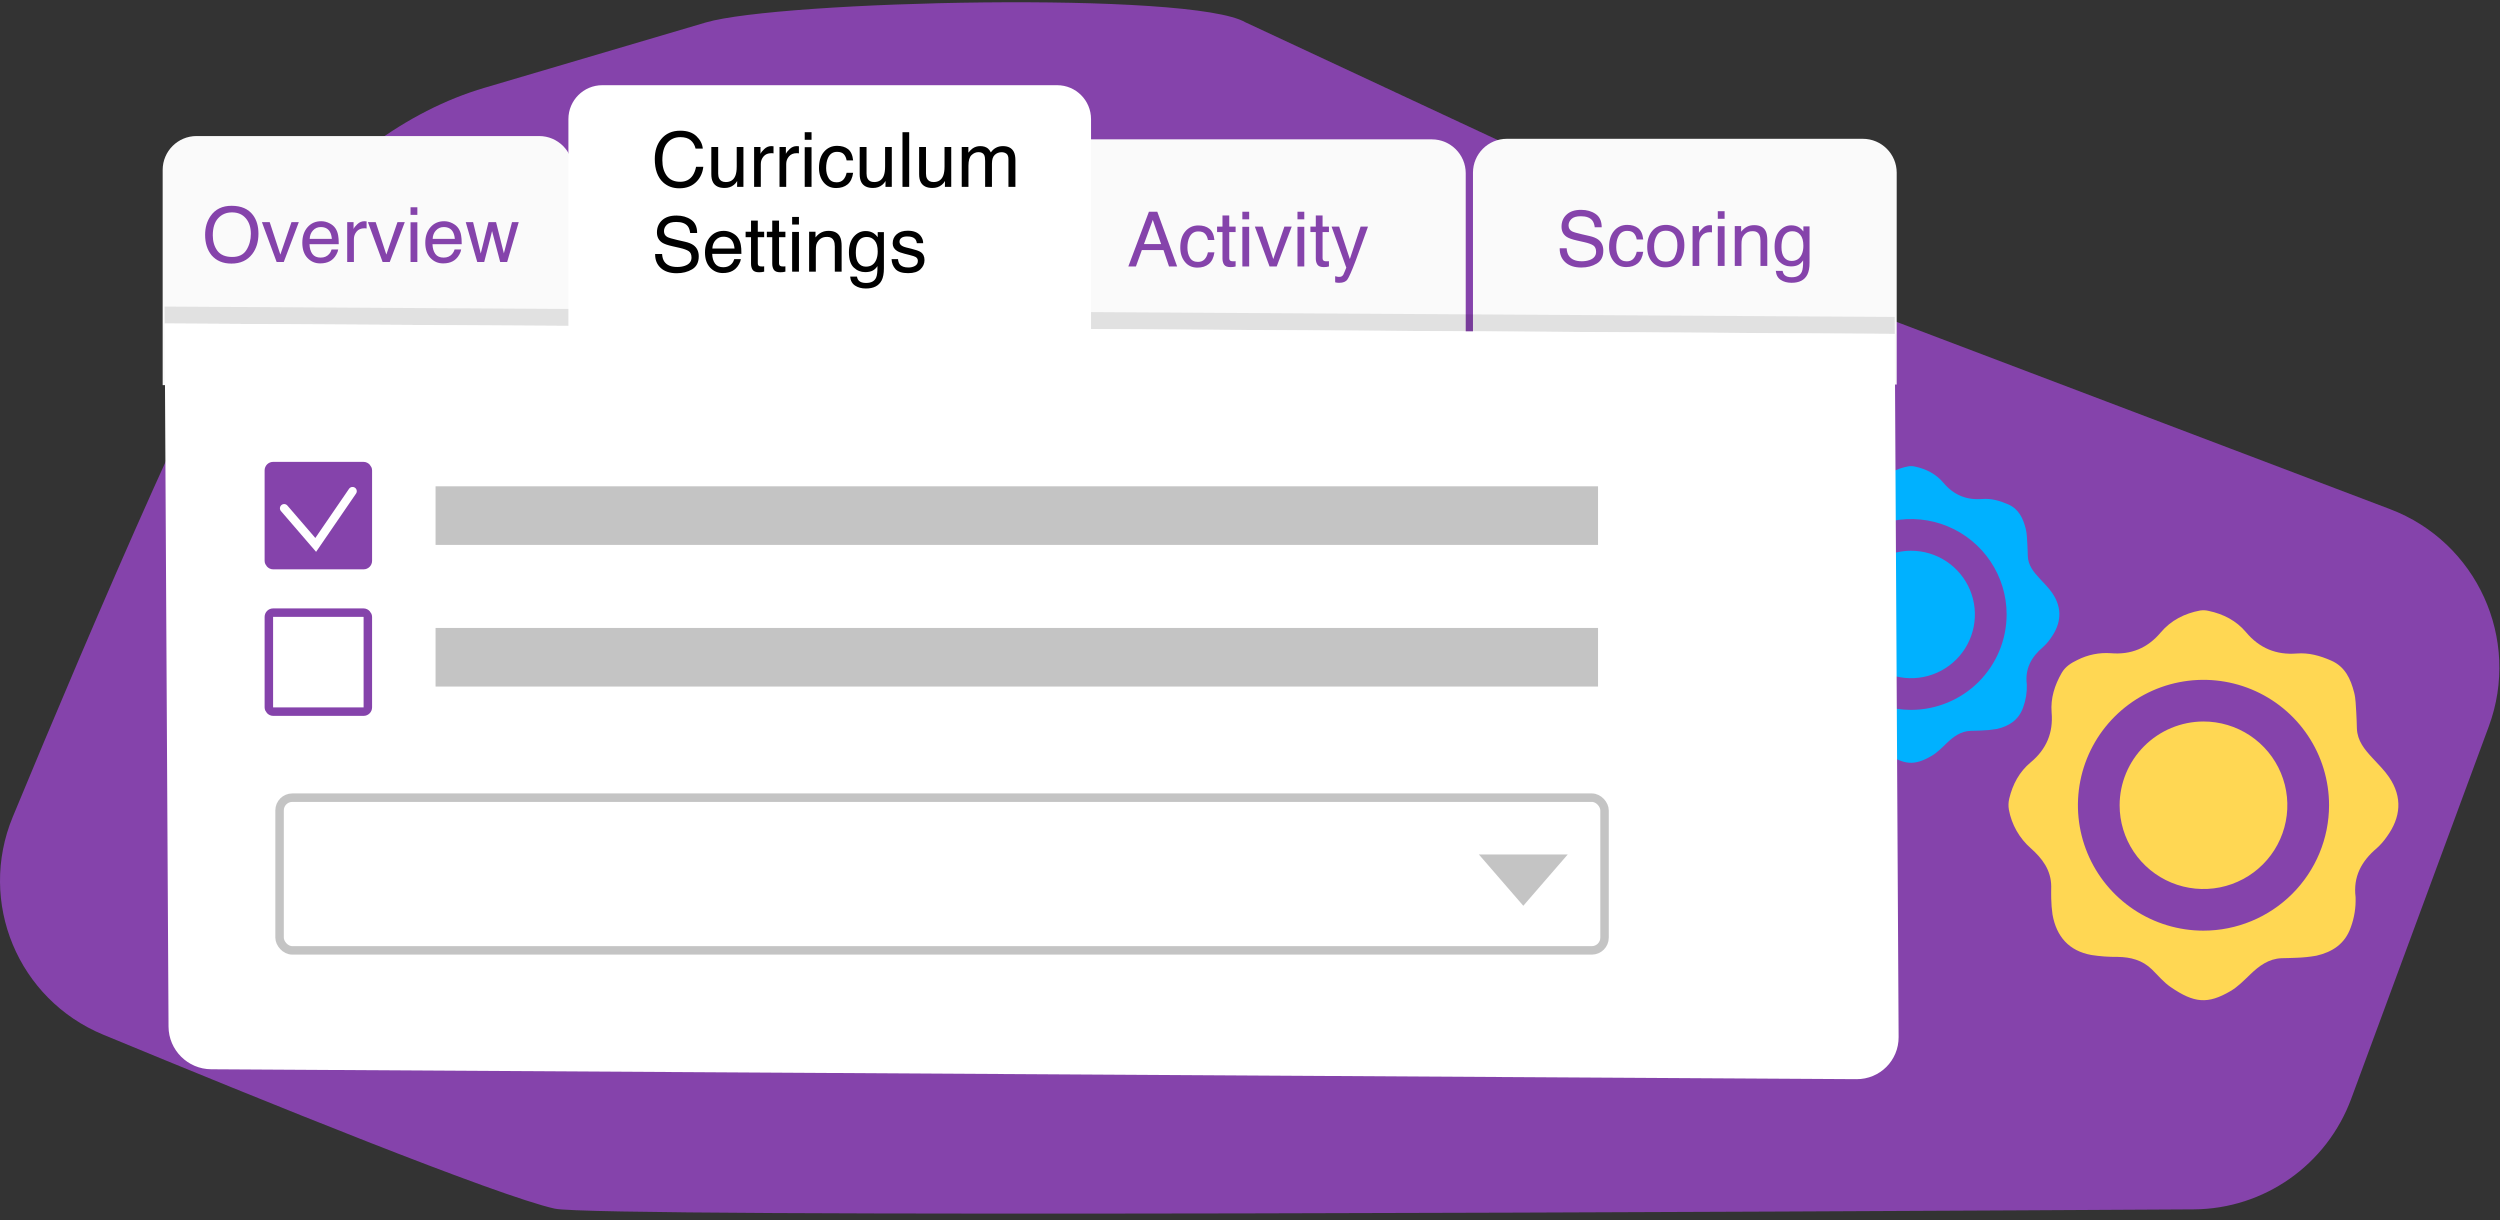 <svg width="295" height="144" viewBox="0 0 295 144" fill="none" xmlns="http://www.w3.org/2000/svg">
<rect x="0" y="0" width="295" height="144" fill="#333333" stroke="none"/>
<path d="M277.447 129.644C274.562 137.452 267.182 142.656 258.858 142.706C213.336 142.975 70.494 143.731 65.461 142.621C58.719 141.122 31.026 129.891 12.187 122.095C2.117 117.927 -2.662 106.459 1.507 96.391C10.734 74.107 26.095 38.074 32.816 28.424C39.014 19.707 47.946 13.069 57.188 10.355L83.279 2.653C91.995 0.089 140.7 -1.092 147 2.653L217.992 35.781L282.016 60.074C292.28 63.969 297.486 75.408 293.682 85.705L277.447 129.644Z" fill="#8543AB"/>
<path d="M239.164 80.76C239.198 81.689 239.049 82.617 238.725 83.489C238.203 84.959 237.075 85.688 235.637 86.016C235.028 86.123 234.412 86.185 233.794 86.202C233.372 86.233 232.947 86.221 232.525 86.24C231.359 86.287 230.507 86.925 229.706 87.695C229.15 88.228 228.596 88.803 227.941 89.187C225.898 90.383 224.681 90.29 222.544 88.818C221.925 88.392 221.431 87.786 220.887 87.255C220.026 86.409 218.967 86.138 217.797 86.121C217.009 86.13 216.221 86.074 215.442 85.952C213.43 85.585 212.308 84.297 211.954 82.321C211.885 81.848 211.846 81.371 211.837 80.893C211.82 80.528 211.837 80.161 211.837 79.795C211.829 78.33 211.036 77.286 210.003 76.368C208.976 75.467 208.283 74.247 208.036 72.905C207.978 72.574 207.99 72.234 208.07 71.908C208.373 70.629 208.976 69.501 209.996 68.653C211.409 67.477 212.029 66.002 211.873 64.178C211.77 62.899 212.144 61.73 212.777 60.625C213.106 60.057 213.624 59.732 214.19 59.463C215.114 58.993 216.149 58.783 217.184 58.856C219.006 59.011 220.482 58.402 221.668 56.995C222.591 55.9 223.819 55.279 225.225 55.019C225.476 54.984 225.731 54.998 225.976 55.059C227.297 55.338 228.459 55.937 229.33 56.974C230.533 58.407 232.04 59.028 233.889 58.883C234.971 58.796 235.977 59.084 236.963 59.514C238.232 60.067 238.72 61.173 239.033 62.381C239.184 62.958 239.179 63.578 239.225 64.178C239.259 64.655 239.264 65.134 239.281 65.613C239.32 66.726 239.977 67.508 240.687 68.272C241.195 68.827 241.754 69.367 242.174 69.99C243.396 71.798 243.226 73.598 241.973 75.327C241.71 75.711 241.402 76.062 241.056 76.373C239.689 77.53 238.935 78.926 239.164 80.76ZM236.782 72.5C236.781 70.274 236.119 68.099 234.88 66.248C233.641 64.398 231.88 62.956 229.821 62.104C227.762 61.253 225.496 61.03 223.31 61.464C221.124 61.898 219.115 62.97 217.539 64.543C215.962 66.117 214.888 68.122 214.452 70.305C214.016 72.488 214.238 74.751 215.089 76.808C215.941 78.865 217.384 80.624 219.236 81.862C221.088 83.101 223.266 83.763 225.495 83.766C228.487 83.765 231.356 82.578 233.473 80.466C235.589 78.353 236.779 75.489 236.782 72.5Z" fill="#00B1FF"/>
<path d="M225.491 64.987C226.981 64.984 228.439 65.422 229.68 66.246C230.92 67.071 231.888 68.244 232.461 69.618C233.033 70.992 233.184 72.505 232.895 73.965C232.607 75.425 231.89 76.766 230.838 77.82C229.785 78.873 228.443 79.591 226.981 79.882C225.52 80.173 224.005 80.025 222.628 79.455C221.251 78.886 220.075 77.922 219.247 76.684C218.419 75.447 217.978 73.992 217.978 72.504C217.984 70.514 218.777 68.608 220.184 67.2C221.592 65.792 223.499 64.996 225.491 64.987Z" fill="#00B1FF"/>
<path d="M277.959 105.866C278.004 107.088 277.808 108.307 277.382 109.453C276.697 111.385 275.214 112.344 273.323 112.775C272.523 112.915 271.713 112.997 270.901 113.02C270.347 113.06 269.788 113.044 269.233 113.068C267.702 113.131 266.582 113.969 265.529 114.981C264.798 115.681 264.07 116.437 263.209 116.942C260.523 118.514 258.925 118.392 256.115 116.457C255.302 115.897 254.652 115.101 253.938 114.403C252.807 113.291 251.415 112.935 249.877 112.913C248.841 112.925 247.805 112.85 246.782 112.69C244.137 112.208 242.663 110.516 242.197 107.919C242.107 107.297 242.056 106.67 242.044 106.042C242.022 105.562 242.044 105.079 242.044 104.599C242.033 102.673 240.991 101.301 239.633 100.094C238.283 98.91 237.372 97.307 237.048 95.542C236.972 95.107 236.987 94.662 237.092 94.233C237.491 92.552 238.283 91.069 239.624 89.954C241.481 88.409 242.295 86.47 242.091 84.073C241.955 82.392 242.447 80.856 243.279 79.404C243.711 78.657 244.393 78.23 245.136 77.876C246.351 77.258 247.711 76.982 249.071 77.078C251.466 77.282 253.405 76.482 254.964 74.632C256.177 73.193 257.792 72.377 259.64 72.035C259.969 71.989 260.304 72.007 260.626 72.088C262.363 72.455 263.89 73.242 265.034 74.605C266.615 76.489 268.597 77.305 271.026 77.113C272.448 77 273.771 77.378 275.067 77.943C276.734 78.67 277.376 80.124 277.788 81.712C277.986 82.47 277.979 83.284 278.039 84.073C278.084 84.7 278.09 85.329 278.113 85.959C278.164 87.422 279.028 88.449 279.961 89.454C280.628 90.183 281.363 90.893 281.915 91.711C283.521 94.088 283.298 96.454 281.65 98.727C281.305 99.231 280.901 99.692 280.446 100.101C278.649 101.622 277.658 103.456 277.959 105.866ZM274.829 95.011C274.827 92.085 273.957 89.226 272.328 86.794C270.7 84.362 268.386 82.467 265.68 81.347C262.973 80.228 259.995 79.936 257.122 80.506C254.249 81.077 251.609 82.485 249.537 84.553C247.465 86.621 246.053 89.256 245.48 92.125C244.907 94.994 245.199 97.969 246.318 100.672C247.437 103.376 249.333 105.688 251.767 107.316C254.202 108.943 257.064 109.814 259.994 109.818C263.926 109.816 267.697 108.256 270.479 105.48C273.261 102.704 274.825 98.938 274.829 95.011Z" fill="#FFD753"/>
<path d="M259.989 85.136C261.948 85.132 263.863 85.708 265.494 86.791C267.124 87.875 268.396 89.417 269.149 91.223C269.901 93.029 270.1 95.017 269.72 96.936C269.341 98.855 268.399 100.618 267.016 102.002C265.632 103.387 263.868 104.33 261.948 104.712C260.027 105.095 258.036 104.9 256.226 104.152C254.417 103.404 252.87 102.136 251.782 100.51C250.694 98.883 250.114 96.971 250.115 95.015C250.122 92.401 251.165 89.895 253.014 88.044C254.864 86.194 257.371 85.148 259.989 85.136Z" fill="#FFD753"/>
<path d="M41.788 52.37C43.478 51.13 45.182 47.937 46.9 42.79C47.897 39.792 48.59 37.087 48.98 34.675C49.088 34.001 49.142 33.483 49.142 33.122C48.741 33.142 48.37 33.249 48.028 33.444L46.93 34.074C46.627 34.24 46.222 34.108 45.714 33.679C45.216 33.249 44.986 32.888 45.025 32.595C45.074 32.292 45.24 32.048 45.523 31.862C45.816 31.667 46.153 31.501 46.534 31.364C47.335 31.081 48.004 30.939 48.541 30.939C49.088 30.939 49.566 30.983 49.977 31.071C50.397 31.149 50.777 31.286 51.119 31.482C51.9 31.931 52.301 32.575 52.32 33.415C52.359 34.87 51.866 37.341 50.841 40.827C49.22 46.345 47.316 50.222 45.128 52.458C44.532 53.073 43.912 53.493 43.268 53.718C43.092 53.786 42.911 53.82 42.726 53.82C42.55 53.82 42.389 53.786 42.242 53.718C42.096 53.659 41.974 53.581 41.876 53.483C41.671 53.298 41.568 53.093 41.568 52.868C41.568 52.644 41.642 52.478 41.788 52.37ZM63.849 41.325C63.282 41.325 62.247 42.146 60.743 43.786C59.62 45.066 58.805 46.027 58.297 46.672L56.978 48.342C56.412 49.416 55.968 50.31 55.645 51.023L54.855 52.722C54.649 53.142 54.469 53.44 54.312 53.615C54.166 53.781 53.961 53.864 53.697 53.864C53.443 53.864 53.194 53.816 52.95 53.718C52.716 53.63 52.511 53.513 52.335 53.366C51.964 53.054 51.778 52.712 51.778 52.341C51.778 52.194 51.886 51.906 52.101 51.477L52.657 50.29C52.833 49.938 53.038 49.489 53.273 48.942L54.093 46.936C55.245 44.055 55.821 42.194 55.821 41.355C55.821 40.905 55.675 40.573 55.382 40.358L55.089 40.153C54.991 40.085 54.942 39.968 54.942 39.802C54.942 39.626 55.006 39.46 55.133 39.304C55.27 39.148 55.445 39.011 55.66 38.894C56.1 38.669 56.539 38.557 56.978 38.557C57.428 38.557 57.779 38.605 58.033 38.703C58.287 38.801 58.507 38.933 58.692 39.099C59.063 39.441 59.249 39.797 59.249 40.168C59.249 40.539 59.2 40.915 59.103 41.296C59.005 41.667 58.883 42.048 58.736 42.438C58.59 42.819 58.434 43.191 58.268 43.552C57.877 44.392 57.633 44.909 57.535 45.105C57.447 45.29 57.423 45.358 57.462 45.31C59.249 42.995 60.323 41.628 60.685 41.208C61.437 40.339 62.023 39.743 62.442 39.421C63.214 38.845 63.941 38.557 64.625 38.557C65.318 38.557 65.87 38.772 66.28 39.201C66.691 39.631 66.895 40.197 66.895 40.9C66.895 41.516 66.739 42.238 66.427 43.068C66.114 43.898 65.904 44.48 65.797 44.812L67.95 41.97L69.151 40.534C69.874 39.724 70.509 39.191 71.056 38.938C71.603 38.684 72.047 38.557 72.389 38.557C72.74 38.557 73.082 38.62 73.414 38.747C73.756 38.874 74.044 39.055 74.278 39.289C74.776 39.768 75.025 40.402 75.025 41.193C75.025 41.955 74.85 42.736 74.498 43.537C74.147 44.338 73.839 44.997 73.575 45.515C73.312 46.023 73.058 46.535 72.814 47.053C72.101 48.605 71.744 49.758 71.744 50.51C71.744 51.037 71.959 51.301 72.389 51.301C72.799 51.301 73.17 51.213 73.502 51.037C73.844 50.861 74.064 50.773 74.161 50.773C74.366 50.773 74.469 50.876 74.469 51.081C74.469 51.95 74.024 52.678 73.136 53.264C72.54 53.664 71.993 53.864 71.495 53.864C71.007 53.864 70.611 53.806 70.309 53.688C70.006 53.571 69.733 53.386 69.488 53.132C68.941 52.566 68.668 51.858 68.668 51.008C68.668 50.158 68.775 49.377 68.99 48.664C69.205 47.951 69.459 47.263 69.752 46.599C70.045 45.925 70.338 45.31 70.631 44.753C70.934 44.187 71.163 43.737 71.319 43.405C71.632 42.722 71.788 42.219 71.788 41.897C71.788 41.516 71.588 41.325 71.188 41.325C70.66 41.325 69.713 42.199 68.346 43.947C67.311 45.305 66.593 46.281 66.192 46.877L65.182 48.342C64.615 49.416 64.181 50.31 63.878 51.023L63.131 52.722C62.945 53.142 62.784 53.44 62.648 53.615C62.511 53.781 62.32 53.864 62.076 53.864C61.832 53.864 61.593 53.825 61.358 53.747C61.134 53.669 60.938 53.566 60.773 53.44C60.392 53.156 60.201 52.858 60.201 52.546C60.201 52.224 60.304 51.789 60.509 51.242C60.724 50.686 60.987 50.066 61.3 49.382L63.351 45.046C64.083 43.435 64.449 42.414 64.449 41.984C64.449 41.545 64.249 41.325 63.849 41.325ZM65.299 45.456C65.309 45.456 65.314 45.451 65.314 45.441L65.328 45.412C65.309 45.432 65.299 45.446 65.299 45.456ZM88.575 49.821C88.575 50.72 88.893 51.169 89.527 51.169C89.967 51.169 90.328 51.101 90.611 50.964C90.904 50.827 91.1 50.759 91.197 50.759C91.402 50.759 91.505 50.866 91.505 51.081C91.505 51.921 91.066 52.644 90.187 53.249C89.259 53.884 88.312 54.04 87.345 53.718C86.71 53.493 86.241 53.01 85.939 52.268C85.792 51.887 85.719 51.54 85.719 51.228C85.719 50.72 85.768 50.183 85.865 49.616C84.957 51.472 83.829 52.751 82.481 53.454C81.944 53.728 81.373 53.864 80.768 53.864C80.162 53.864 79.635 53.742 79.186 53.498C78.746 53.244 78.37 52.898 78.058 52.458C77.423 51.54 77.135 50.388 77.193 49.001C77.252 47.263 77.765 45.559 78.731 43.889C79.62 42.326 80.743 41.052 82.101 40.066C83.458 39.06 84.728 38.557 85.909 38.557C87.091 38.557 88.043 39.099 88.766 40.183C89.439 39.099 90.035 38.557 90.553 38.557C91.109 38.557 91.529 38.659 91.812 38.864C92.35 39.255 92.54 39.597 92.384 39.89C89.933 44.909 88.673 48.034 88.605 49.265C88.585 49.441 88.575 49.626 88.575 49.821ZM80.445 49.88C80.445 51.052 80.821 51.638 81.573 51.638C82.149 51.638 82.858 51.15 83.697 50.173C84.928 48.737 86.017 46.804 86.964 44.372C87.267 43.61 87.52 42.849 87.726 42.087C87.687 41.423 87.408 40.935 86.891 40.622C86.715 40.515 86.451 40.461 86.1 40.461C85.758 40.461 85.353 40.588 84.884 40.842C84.425 41.096 83.976 41.442 83.536 41.882C83.106 42.321 82.701 42.844 82.32 43.449C81.949 44.045 81.622 44.694 81.339 45.398C80.743 46.901 80.445 48.396 80.445 49.88ZM102.11 50.525C100.626 52.751 98.981 53.864 97.174 53.864C95.543 53.864 94.444 52.995 93.878 51.257C93.683 50.661 93.585 49.929 93.585 49.06C93.585 48.191 93.707 47.321 93.951 46.452C94.205 45.573 94.547 44.743 94.977 43.962C95.406 43.181 95.909 42.463 96.485 41.809C97.071 41.145 97.696 40.573 98.36 40.095C99.747 39.069 101.124 38.557 102.491 38.557C103.858 38.557 104.835 39.196 105.421 40.476C105.538 40.349 105.646 40.222 105.743 40.095C105.841 39.958 105.948 39.831 106.065 39.714C106.319 39.46 106.539 39.333 106.725 39.333C106.92 39.333 107.12 39.367 107.325 39.436C107.54 39.504 107.745 39.597 107.94 39.714C108.419 39.997 108.6 40.261 108.482 40.505C107.945 41.667 107.496 42.81 107.135 43.933L104.967 50.847C103.258 56.091 101.09 59.48 98.463 61.013C97.77 61.423 97.169 61.657 96.661 61.716C96.153 61.784 95.787 61.789 95.562 61.73C95.338 61.672 95.138 61.589 94.962 61.481C94.581 61.237 94.391 61.018 94.391 60.822C94.391 60.48 94.615 60.271 95.064 60.192C95.523 60.114 96.002 59.929 96.5 59.636C96.998 59.353 97.472 59.006 97.921 58.596C99.767 56.887 101.163 54.196 102.11 50.525ZM97.716 45.441C97.462 46.145 97.262 46.867 97.115 47.609C96.969 48.342 96.895 48.942 96.895 49.411C96.895 49.88 96.91 50.236 96.939 50.48C96.969 50.725 97.027 50.94 97.115 51.125C97.311 51.535 97.599 51.74 97.98 51.74C98.36 51.74 98.736 51.608 99.108 51.345C99.478 51.071 99.869 50.7 100.279 50.231C100.689 49.763 101.1 49.211 101.51 48.576C101.92 47.941 102.311 47.258 102.682 46.525C103.502 44.904 104.078 43.356 104.41 41.882C104.361 41.608 104.195 41.33 103.912 41.047C103.355 40.51 102.853 40.241 102.403 40.241C101.954 40.241 101.505 40.383 101.056 40.666C100.606 40.94 100.177 41.316 99.767 41.794C99.366 42.263 98.99 42.815 98.639 43.449C98.287 44.074 97.98 44.738 97.716 45.441ZM109.493 48.591C109.532 47.741 109.674 46.931 109.918 46.159C110.162 45.378 110.489 44.626 110.899 43.903C111.31 43.171 111.788 42.483 112.335 41.838C112.892 41.184 113.492 40.612 114.137 40.124C115.533 39.079 116.944 38.557 118.37 38.557C120.04 38.557 121.153 39.245 121.71 40.622C121.905 41.091 121.998 41.648 121.988 42.292C121.979 42.927 121.856 43.518 121.622 44.065C121.388 44.602 121.061 45.095 120.641 45.544C120.23 45.983 119.737 46.379 119.161 46.73C118.595 47.082 117.975 47.38 117.301 47.624C115.914 48.112 114.43 48.366 112.848 48.386C112.809 48.523 112.784 48.728 112.774 49.001C112.765 49.275 112.794 49.582 112.862 49.924C112.931 50.256 113.048 50.554 113.214 50.817C113.565 51.403 114.073 51.696 114.737 51.696C115.87 51.696 116.974 51.364 118.048 50.7C118.429 50.476 118.736 50.246 118.971 50.012C119.215 49.768 119.425 49.646 119.601 49.646C119.776 49.646 119.928 49.753 120.055 49.968C120.191 50.173 120.26 50.407 120.26 50.671C120.26 51.188 120.113 51.638 119.82 52.019C118.59 53.249 116.759 53.864 114.327 53.864C112.892 53.864 111.739 53.435 110.87 52.575C109.894 51.599 109.435 50.271 109.493 48.591ZM118.048 40.505C117.022 40.505 116.036 41.208 115.089 42.614C114.288 43.825 113.644 45.261 113.155 46.921C114.786 46.755 116.202 46.11 117.403 44.987C118.507 43.933 119.059 42.922 119.059 41.955C119.059 40.988 118.722 40.505 118.048 40.505Z" fill="#EAEAEA"/>
<path d="M19.195 20.053C19.195 17.844 20.986 16.053 23.195 16.053H63.613C65.823 16.053 67.613 17.844 67.613 20.053V45.447H19.195V20.053Z" fill="#FAFAFA"/>
<path d="M27.324 24.284C28.464 24.284 29.308 24.65 29.855 25.383C30.283 25.954 30.497 26.685 30.497 27.575C30.497 28.539 30.252 29.34 29.763 29.979C29.189 30.729 28.37 31.104 27.306 31.104C26.313 31.104 25.533 30.776 24.964 30.12C24.457 29.487 24.204 28.687 24.204 27.72C24.204 26.847 24.421 26.1 24.854 25.479C25.411 24.682 26.234 24.284 27.324 24.284ZM27.412 30.322C28.183 30.322 28.739 30.047 29.082 29.496C29.428 28.942 29.601 28.306 29.601 27.588C29.601 26.83 29.401 26.219 29.003 25.756C28.607 25.293 28.065 25.062 27.377 25.062C26.709 25.062 26.164 25.292 25.742 25.752C25.32 26.209 25.109 26.884 25.109 27.777C25.109 28.492 25.29 29.096 25.65 29.588C26.013 30.077 26.601 30.322 27.412 30.322ZM31.824 26.209L33.081 30.041L34.395 26.209H35.261L33.485 30.915H32.642L30.906 26.209H31.824ZM37.897 26.103C38.231 26.103 38.555 26.182 38.869 26.34C39.182 26.496 39.421 26.698 39.585 26.947C39.743 27.184 39.849 27.461 39.901 27.777C39.948 27.994 39.972 28.34 39.972 28.815H36.522C36.536 29.292 36.649 29.676 36.86 29.966C37.071 30.253 37.398 30.397 37.84 30.397C38.253 30.397 38.583 30.26 38.829 29.988C38.97 29.83 39.069 29.647 39.128 29.439H39.906C39.885 29.611 39.816 29.805 39.699 30.019C39.585 30.23 39.456 30.402 39.312 30.537C39.072 30.772 38.775 30.93 38.42 31.012C38.23 31.059 38.014 31.082 37.774 31.082C37.188 31.082 36.692 30.87 36.285 30.445C35.877 30.017 35.674 29.42 35.674 28.652C35.674 27.896 35.879 27.282 36.289 26.811C36.699 26.339 37.235 26.103 37.897 26.103ZM39.159 28.186C39.126 27.843 39.052 27.57 38.934 27.364C38.718 26.984 38.356 26.793 37.849 26.793C37.486 26.793 37.181 26.925 36.935 27.189C36.689 27.449 36.559 27.782 36.544 28.186H39.159ZM40.969 26.209H41.721V27.022C41.782 26.863 41.933 26.672 42.173 26.446C42.413 26.217 42.69 26.103 43.004 26.103C43.019 26.103 43.043 26.105 43.078 26.108C43.114 26.11 43.174 26.116 43.259 26.125V26.96C43.212 26.951 43.168 26.945 43.127 26.942C43.089 26.94 43.046 26.938 42.999 26.938C42.601 26.938 42.295 27.067 42.081 27.325C41.867 27.58 41.76 27.874 41.76 28.208V30.915H40.969V26.209ZM44.331 26.209L45.588 30.041L46.902 26.209H47.767L45.992 30.915H45.148L43.413 26.209H44.331ZM48.444 26.231H49.248V30.915H48.444V26.231ZM48.444 24.46H49.248V25.356H48.444V24.46ZM52.408 26.103C52.742 26.103 53.066 26.182 53.379 26.34C53.693 26.496 53.931 26.698 54.096 26.947C54.254 27.184 54.359 27.461 54.412 27.777C54.459 27.994 54.482 28.34 54.482 28.815H51.033C51.047 29.292 51.16 29.676 51.371 29.966C51.582 30.253 51.909 30.397 52.351 30.397C52.764 30.397 53.094 30.26 53.34 29.988C53.48 29.83 53.58 29.647 53.639 29.439H54.416C54.396 29.611 54.327 29.805 54.21 30.019C54.096 30.23 53.967 30.402 53.823 30.537C53.583 30.772 53.285 30.93 52.931 31.012C52.741 31.059 52.525 31.082 52.285 31.082C51.699 31.082 51.203 30.87 50.795 30.445C50.388 30.017 50.184 29.42 50.184 28.652C50.184 27.896 50.389 27.282 50.8 26.811C51.21 26.339 51.746 26.103 52.408 26.103ZM53.669 28.186C53.637 27.843 53.562 27.57 53.445 27.364C53.228 26.984 52.867 26.793 52.36 26.793C51.996 26.793 51.692 26.925 51.446 27.189C51.2 27.449 51.069 27.782 51.055 28.186H53.669ZM55.823 26.209L56.728 29.918L57.646 26.209H58.534L59.457 29.896L60.419 26.209H61.21L59.844 30.915H59.022L58.064 27.272L57.137 30.915H56.315L54.957 26.209H55.823Z" fill="#8543AB"/>
<path d="M122.956 20.444C122.956 18.235 124.747 16.444 126.956 16.444H168.956C171.165 16.444 172.956 18.235 172.956 20.444V45.444H122.956V20.444Z" fill="#FAFAFA"/>
<path d="M137.009 28.798L136.029 25.946L134.988 28.798H137.009ZM135.572 24.988H136.561L138.903 31.444H137.945L137.291 29.51H134.737L134.039 31.444H133.142L135.572 24.988ZM141.408 26.601C141.939 26.601 142.369 26.73 142.7 26.988C143.034 27.246 143.235 27.689 143.302 28.319H142.533C142.486 28.029 142.38 27.789 142.213 27.599C142.046 27.405 141.777 27.309 141.408 27.309C140.904 27.309 140.544 27.555 140.327 28.047C140.187 28.366 140.116 28.76 140.116 29.229C140.116 29.701 140.216 30.098 140.415 30.42C140.614 30.742 140.928 30.903 141.356 30.903C141.684 30.903 141.943 30.804 142.133 30.605C142.327 30.402 142.46 30.127 142.533 29.778H143.302C143.214 30.402 142.995 30.859 142.643 31.149C142.292 31.436 141.842 31.58 141.294 31.58C140.679 31.58 140.188 31.356 139.822 30.908C139.456 30.456 139.273 29.894 139.273 29.22C139.273 28.394 139.473 27.751 139.875 27.291C140.276 26.831 140.787 26.601 141.408 26.601ZM144.252 25.423H145.051V26.737H145.803V27.383H145.051V30.455C145.051 30.619 145.107 30.729 145.218 30.785C145.28 30.817 145.382 30.833 145.526 30.833C145.564 30.833 145.605 30.833 145.649 30.833C145.693 30.83 145.744 30.826 145.803 30.82V31.444C145.712 31.47 145.617 31.489 145.517 31.501C145.421 31.513 145.315 31.519 145.201 31.519C144.832 31.519 144.581 31.425 144.449 31.237C144.318 31.047 144.252 30.801 144.252 30.499V27.383H143.614V26.737H144.252V25.423ZM146.598 26.759H147.402V31.444H146.598V26.759ZM146.598 24.988H147.402V25.885H146.598V24.988ZM148.989 26.737L150.246 30.569L151.56 26.737H152.425L150.65 31.444H149.806L148.07 26.737H148.989ZM153.102 26.759H153.906V31.444H153.102V26.759ZM153.102 24.988H153.906V25.885H153.102V24.988ZM155.264 25.423H156.064V26.737H156.816V27.383H156.064V30.455C156.064 30.619 156.12 30.729 156.231 30.785C156.293 30.817 156.395 30.833 156.539 30.833C156.577 30.833 156.618 30.833 156.662 30.833C156.706 30.83 156.757 30.826 156.816 30.82V31.444C156.725 31.47 156.63 31.489 156.53 31.501C156.433 31.513 156.328 31.519 156.214 31.519C155.844 31.519 155.594 31.425 155.462 31.237C155.33 31.047 155.264 30.801 155.264 30.499V27.383H154.627V26.737H155.264V25.423ZM160.551 26.737H161.425C161.314 27.039 161.067 27.727 160.683 28.803C160.396 29.611 160.155 30.27 159.962 30.78C159.505 31.981 159.183 32.714 158.995 32.977C158.808 33.241 158.485 33.373 158.028 33.373C157.917 33.373 157.831 33.369 157.769 33.36C157.711 33.351 157.637 33.335 157.549 33.312V32.591C157.687 32.629 157.787 32.652 157.848 32.661C157.91 32.67 157.964 32.674 158.011 32.674C158.157 32.674 158.264 32.649 158.332 32.6C158.402 32.553 158.461 32.494 158.507 32.424C158.522 32.4 158.575 32.28 158.666 32.063C158.756 31.847 158.822 31.686 158.863 31.58L157.123 26.737H158.02L159.281 30.569L160.551 26.737Z" fill="#8543AB"/>
<path d="M173.811 20.379C173.811 18.17 175.602 16.379 177.811 16.379H219.811C222.02 16.379 223.811 18.17 223.811 20.379V45.379H173.811V20.379Z" fill="#FAFAFA"/>
<path d="M184.866 29.296C184.887 29.662 184.973 29.959 185.125 30.188C185.415 30.616 185.927 30.829 186.659 30.829C186.987 30.829 187.286 30.782 187.556 30.689C188.077 30.507 188.338 30.182 188.338 29.713C188.338 29.362 188.228 29.111 188.008 28.962C187.786 28.815 187.437 28.688 186.962 28.579L186.088 28.382C185.516 28.253 185.112 28.111 184.875 27.955C184.465 27.686 184.26 27.283 184.26 26.747C184.26 26.167 184.46 25.691 184.862 25.319C185.263 24.947 185.831 24.761 186.567 24.761C187.244 24.761 187.818 24.925 188.289 25.253C188.764 25.578 189.001 26.099 189.001 26.817H188.18C188.136 26.471 188.042 26.206 187.898 26.022C187.632 25.685 187.179 25.516 186.54 25.516C186.025 25.516 185.654 25.625 185.429 25.842C185.203 26.058 185.09 26.31 185.09 26.598C185.09 26.914 185.222 27.145 185.486 27.292C185.659 27.386 186.05 27.503 186.659 27.643L187.564 27.85C188.001 27.95 188.338 28.086 188.575 28.259C188.985 28.56 189.19 28.998 189.19 29.573C189.19 30.287 188.93 30.799 188.408 31.106C187.89 31.414 187.286 31.568 186.598 31.568C185.795 31.568 185.166 31.363 184.712 30.953C184.258 30.545 184.036 29.993 184.044 29.296H184.866ZM192.007 26.536C192.537 26.536 192.968 26.665 193.299 26.923C193.633 27.18 193.834 27.624 193.901 28.254H193.132C193.085 27.964 192.978 27.724 192.811 27.534C192.644 27.34 192.376 27.244 192.007 27.244C191.503 27.244 191.143 27.49 190.926 27.982C190.786 28.301 190.715 28.695 190.715 29.164C190.715 29.636 190.815 30.032 191.014 30.355C191.213 30.677 191.527 30.838 191.954 30.838C192.283 30.838 192.542 30.739 192.732 30.539C192.926 30.337 193.059 30.062 193.132 29.713H193.901C193.813 30.337 193.594 30.794 193.242 31.084C192.891 31.371 192.441 31.515 191.893 31.515C191.278 31.515 190.787 31.291 190.421 30.843C190.055 30.391 189.871 29.829 189.871 29.155C189.871 28.329 190.072 27.686 190.474 27.226C190.875 26.766 191.386 26.536 192.007 26.536ZM196.56 30.869C197.084 30.869 197.443 30.671 197.637 30.276C197.833 29.877 197.931 29.435 197.931 28.949C197.931 28.509 197.861 28.152 197.72 27.876C197.497 27.443 197.114 27.226 196.569 27.226C196.085 27.226 195.734 27.41 195.514 27.78C195.294 28.149 195.184 28.594 195.184 29.116C195.184 29.616 195.294 30.034 195.514 30.368C195.734 30.702 196.082 30.869 196.56 30.869ZM196.591 26.536C197.197 26.536 197.71 26.738 198.129 27.142C198.548 27.547 198.757 28.141 198.757 28.927C198.757 29.685 198.573 30.312 198.203 30.807C197.834 31.303 197.262 31.55 196.485 31.55C195.838 31.55 195.324 31.332 194.943 30.895C194.562 30.456 194.371 29.867 194.371 29.129C194.371 28.338 194.572 27.708 194.974 27.239C195.375 26.77 195.914 26.536 196.591 26.536ZM199.724 26.672H200.475V27.485C200.537 27.327 200.688 27.135 200.928 26.91C201.168 26.681 201.445 26.567 201.759 26.567C201.773 26.567 201.798 26.568 201.833 26.571C201.869 26.574 201.929 26.58 202.014 26.589V27.424C201.967 27.415 201.923 27.409 201.882 27.406C201.844 27.403 201.801 27.402 201.754 27.402C201.356 27.402 201.05 27.531 200.836 27.788C200.622 28.043 200.515 28.338 200.515 28.672V31.379H199.724V26.672ZM202.699 26.694H203.503V31.379H202.699V26.694ZM202.699 24.923H203.503V25.82H202.699V24.923ZM204.703 26.672H205.454V27.34C205.677 27.065 205.913 26.867 206.162 26.747C206.411 26.627 206.688 26.567 206.993 26.567C207.661 26.567 208.112 26.8 208.346 27.265C208.475 27.52 208.539 27.885 208.539 28.36V31.379H207.735V28.412C207.735 28.125 207.693 27.894 207.608 27.718C207.467 27.425 207.212 27.279 206.843 27.279C206.656 27.279 206.502 27.298 206.382 27.336C206.165 27.4 205.974 27.529 205.81 27.723C205.679 27.878 205.592 28.039 205.551 28.206C205.513 28.37 205.494 28.606 205.494 28.913V31.379H204.703V26.672ZM211.374 26.589C211.743 26.589 212.065 26.68 212.341 26.861C212.49 26.964 212.642 27.113 212.798 27.309V26.716H213.527V30.996C213.527 31.594 213.439 32.066 213.264 32.411C212.935 33.05 212.316 33.37 211.405 33.37C210.898 33.37 210.472 33.255 210.126 33.027C209.78 32.801 209.587 32.447 209.546 31.963H210.35C210.388 32.174 210.464 32.337 210.578 32.451C210.757 32.627 211.038 32.715 211.422 32.715C212.029 32.715 212.426 32.501 212.613 32.073C212.724 31.821 212.776 31.371 212.767 30.724C212.609 30.964 212.418 31.143 212.196 31.26C211.973 31.377 211.679 31.436 211.312 31.436C210.803 31.436 210.356 31.256 209.972 30.895C209.591 30.532 209.401 29.933 209.401 29.098C209.401 28.31 209.593 27.695 209.976 27.252C210.363 26.81 210.829 26.589 211.374 26.589ZM212.798 29.006C212.798 28.423 212.678 27.991 212.437 27.709C212.197 27.428 211.891 27.287 211.519 27.287C210.962 27.287 210.581 27.548 210.376 28.07C210.268 28.348 210.214 28.713 210.214 29.164C210.214 29.694 210.321 30.099 210.535 30.377C210.751 30.652 211.041 30.79 211.405 30.79C211.973 30.79 212.373 30.534 212.604 30.021C212.733 29.731 212.798 29.392 212.798 29.006Z" fill="#8543AB"/>
<rect opacity="0.1" width="204.155" height="1.999" transform="matrix(1 0.006 0.006 1 19.417 36.175)" fill="black"/>
<path d="M67.072 14.053C67.072 11.844 68.862 10.053 71.072 10.053H124.742C126.951 10.053 128.742 11.844 128.742 14.053V42.329H67.072V14.053Z" fill="white"/>
<path d="M80.275 15.422C81.093 15.422 81.727 15.637 82.178 16.068C82.629 16.498 82.88 16.988 82.93 17.536H82.077C81.98 17.12 81.787 16.79 81.497 16.547C81.21 16.304 80.806 16.182 80.284 16.182C79.648 16.182 79.134 16.406 78.742 16.855C78.352 17.3 78.157 17.984 78.157 18.907C78.157 19.663 78.333 20.276 78.684 20.748C79.039 21.217 79.566 21.451 80.267 21.451C80.911 21.451 81.402 21.204 81.739 20.709C81.917 20.448 82.051 20.105 82.139 19.68H82.991C82.915 20.36 82.663 20.93 82.235 21.39C81.723 21.943 81.031 22.22 80.161 22.22C79.411 22.22 78.781 21.993 78.271 21.539C77.6 20.938 77.265 20.011 77.265 18.757C77.265 17.805 77.517 17.024 78.021 16.415C78.566 15.753 79.317 15.422 80.275 15.422ZM84.745 17.347V20.471C84.745 20.711 84.783 20.908 84.859 21.06C84.999 21.341 85.262 21.482 85.645 21.482C86.196 21.482 86.571 21.236 86.77 20.744C86.879 20.48 86.933 20.118 86.933 19.658V17.347H87.724V22.053H86.977L86.986 21.359C86.883 21.538 86.756 21.688 86.603 21.811C86.302 22.058 85.936 22.181 85.505 22.181C84.834 22.181 84.377 21.956 84.134 21.508C84.002 21.268 83.936 20.947 83.936 20.546V17.347H84.745ZM88.985 17.347H89.737V18.16C89.798 18.001 89.949 17.809 90.189 17.584C90.43 17.355 90.707 17.241 91.02 17.241C91.035 17.241 91.059 17.243 91.095 17.246C91.13 17.248 91.19 17.254 91.275 17.263V18.098C91.228 18.089 91.184 18.084 91.143 18.081C91.105 18.078 91.062 18.076 91.016 18.076C90.617 18.076 90.311 18.205 90.097 18.463C89.883 18.718 89.776 19.012 89.776 19.346V22.053H88.985V17.347ZM91.982 17.347H92.734V18.16C92.795 18.001 92.946 17.809 93.186 17.584C93.427 17.355 93.704 17.241 94.017 17.241C94.032 17.241 94.057 17.243 94.092 17.246C94.127 17.248 94.187 17.254 94.272 17.263V18.098C94.225 18.089 94.181 18.084 94.14 18.081C94.102 18.078 94.059 18.076 94.013 18.076C93.614 18.076 93.308 18.205 93.094 18.463C92.88 18.718 92.773 19.012 92.773 19.346V22.053H91.982V17.347ZM94.957 17.369H95.762V22.053H94.957V17.369ZM94.957 15.598H95.762V16.494H94.957V15.598ZM98.776 17.21C99.307 17.21 99.737 17.339 100.068 17.597C100.402 17.855 100.603 18.299 100.67 18.929H99.901C99.854 18.639 99.748 18.398 99.581 18.208C99.413 18.015 99.145 17.918 98.776 17.918C98.272 17.918 97.912 18.164 97.695 18.656C97.555 18.976 97.484 19.37 97.484 19.838C97.484 20.31 97.584 20.707 97.783 21.029C97.982 21.352 98.296 21.513 98.724 21.513C99.052 21.513 99.311 21.413 99.501 21.214C99.695 21.012 99.828 20.736 99.901 20.388H100.67C100.582 21.012 100.363 21.469 100.011 21.759C99.66 22.046 99.21 22.189 98.662 22.189C98.047 22.189 97.556 21.965 97.19 21.517C96.824 21.066 96.641 20.503 96.641 19.83C96.641 19.003 96.841 18.36 97.243 17.9C97.644 17.44 98.155 17.21 98.776 17.21ZM102.252 17.347V20.471C102.252 20.711 102.29 20.908 102.367 21.06C102.507 21.341 102.769 21.482 103.153 21.482C103.704 21.482 104.079 21.236 104.278 20.744C104.387 20.48 104.441 20.118 104.441 19.658V17.347H105.232V22.053H104.485L104.494 21.359C104.391 21.538 104.264 21.688 104.111 21.811C103.81 22.058 103.443 22.181 103.013 22.181C102.342 22.181 101.885 21.956 101.642 21.508C101.51 21.268 101.444 20.947 101.444 20.546V17.347H102.252ZM106.493 15.598H107.284V22.053H106.493V15.598ZM109.266 17.347V20.471C109.266 20.711 109.304 20.908 109.38 21.06C109.521 21.341 109.783 21.482 110.167 21.482C110.718 21.482 111.093 21.236 111.292 20.744C111.4 20.48 111.455 20.118 111.455 19.658V17.347H112.246V22.053H111.498L111.507 21.359C111.405 21.538 111.277 21.688 111.125 21.811C110.823 22.058 110.457 22.181 110.026 22.181C109.355 22.181 108.898 21.956 108.655 21.508C108.523 21.268 108.457 20.947 108.457 20.546V17.347H109.266ZM113.485 17.347H114.267V18.015C114.455 17.783 114.624 17.615 114.777 17.509C115.038 17.331 115.333 17.241 115.665 17.241C116.04 17.241 116.341 17.334 116.57 17.518C116.699 17.623 116.816 17.779 116.921 17.984C117.097 17.732 117.304 17.546 117.541 17.426C117.778 17.303 118.045 17.241 118.341 17.241C118.974 17.241 119.404 17.47 119.633 17.927C119.756 18.173 119.817 18.504 119.817 18.92V22.053H118.996V18.784C118.996 18.47 118.916 18.255 118.758 18.138C118.603 18.02 118.413 17.962 118.187 17.962C117.876 17.962 117.608 18.066 117.383 18.274C117.16 18.482 117.049 18.829 117.049 19.315V22.053H116.245V18.981C116.245 18.662 116.206 18.429 116.13 18.283C116.01 18.063 115.786 17.953 115.458 17.953C115.159 17.953 114.887 18.069 114.641 18.3C114.397 18.532 114.276 18.951 114.276 19.557V22.053H113.485V17.347ZM78.126 29.97C78.147 30.336 78.233 30.634 78.386 30.862C78.676 31.29 79.187 31.504 79.919 31.504C80.248 31.504 80.546 31.457 80.816 31.363C81.337 31.182 81.598 30.856 81.598 30.388C81.598 30.036 81.488 29.786 81.269 29.636C81.046 29.49 80.697 29.362 80.223 29.254L79.348 29.056C78.777 28.927 78.373 28.785 78.135 28.63C77.725 28.36 77.52 27.957 77.52 27.421C77.52 26.841 77.721 26.365 78.122 25.993C78.523 25.621 79.092 25.435 79.827 25.435C80.504 25.435 81.078 25.599 81.55 25.927C82.024 26.252 82.262 26.774 82.262 27.492H81.44C81.396 27.146 81.302 26.881 81.159 26.696C80.892 26.359 80.439 26.191 79.801 26.191C79.285 26.191 78.915 26.299 78.689 26.516C78.463 26.733 78.35 26.985 78.35 27.272C78.35 27.588 78.482 27.82 78.746 27.966C78.919 28.06 79.31 28.177 79.919 28.318L80.825 28.524C81.261 28.624 81.598 28.76 81.835 28.933C82.246 29.235 82.451 29.673 82.451 30.247C82.451 30.962 82.19 31.473 81.668 31.781C81.15 32.088 80.546 32.242 79.858 32.242C79.055 32.242 78.427 32.037 77.973 31.627C77.519 31.22 77.296 30.667 77.305 29.97H78.126ZM85.413 27.241C85.746 27.241 86.07 27.32 86.384 27.479C86.697 27.634 86.936 27.836 87.1 28.085C87.258 28.322 87.364 28.599 87.416 28.916C87.463 29.132 87.487 29.478 87.487 29.953H84.037C84.052 30.43 84.165 30.814 84.375 31.104C84.586 31.391 84.913 31.535 85.355 31.535C85.769 31.535 86.098 31.398 86.344 31.126C86.485 30.968 86.584 30.785 86.643 30.577H87.421C87.4 30.75 87.332 30.943 87.214 31.157C87.1 31.368 86.971 31.541 86.828 31.675C86.587 31.91 86.29 32.068 85.936 32.15C85.745 32.197 85.53 32.22 85.29 32.22C84.704 32.22 84.207 32.008 83.8 31.583C83.392 31.155 83.189 30.558 83.189 29.79C83.189 29.034 83.394 28.42 83.804 27.949C84.214 27.477 84.75 27.241 85.413 27.241ZM86.674 29.324C86.642 28.981 86.567 28.707 86.45 28.502C86.233 28.122 85.871 27.931 85.364 27.931C85.001 27.931 84.696 28.063 84.45 28.327C84.204 28.587 84.074 28.92 84.059 29.324H86.674ZM88.621 26.033H89.42V27.347H90.172V27.993H89.42V31.064C89.42 31.229 89.476 31.338 89.587 31.394C89.649 31.426 89.751 31.442 89.895 31.442C89.933 31.442 89.974 31.442 90.018 31.442C90.062 31.439 90.113 31.435 90.172 31.429V32.053C90.081 32.08 89.986 32.099 89.886 32.11C89.79 32.122 89.684 32.128 89.57 32.128C89.201 32.128 88.95 32.034 88.818 31.847C88.686 31.656 88.621 31.41 88.621 31.108V27.993H87.983V27.347H88.621V26.033ZM91.125 26.033H91.925V27.347H92.677V27.993H91.925V31.064C91.925 31.229 91.981 31.338 92.092 31.394C92.154 31.426 92.256 31.442 92.4 31.442C92.438 31.442 92.479 31.442 92.523 31.442C92.567 31.439 92.618 31.435 92.677 31.429V32.053C92.586 32.08 92.491 32.099 92.391 32.11C92.294 32.122 92.189 32.128 92.075 32.128C91.706 32.128 91.455 32.034 91.323 31.847C91.191 31.656 91.125 31.41 91.125 31.108V27.993H90.488V27.347H91.125V26.033ZM93.472 27.369H94.276V32.053H93.472V27.369ZM93.472 25.598H94.276V26.494H93.472V25.598ZM95.476 27.347H96.228V28.015C96.45 27.739 96.686 27.541 96.935 27.421C97.184 27.301 97.461 27.241 97.766 27.241C98.433 27.241 98.885 27.474 99.119 27.94C99.248 28.195 99.312 28.559 99.312 29.034V32.053H98.508V29.087C98.508 28.8 98.466 28.568 98.381 28.392C98.24 28.1 97.985 27.953 97.616 27.953C97.429 27.953 97.275 27.972 97.155 28.01C96.938 28.075 96.748 28.204 96.584 28.397C96.452 28.552 96.365 28.713 96.324 28.88C96.286 29.044 96.267 29.28 96.267 29.588V32.053H95.476V27.347ZM102.147 27.263C102.516 27.263 102.838 27.354 103.114 27.536C103.263 27.638 103.415 27.788 103.571 27.984V27.391H104.3V31.671C104.3 32.269 104.212 32.74 104.037 33.086C103.708 33.725 103.089 34.044 102.178 34.044C101.671 34.044 101.245 33.93 100.899 33.701C100.553 33.476 100.36 33.121 100.319 32.638H101.123C101.161 32.849 101.237 33.011 101.352 33.126C101.53 33.301 101.811 33.389 102.195 33.389C102.802 33.389 103.199 33.175 103.386 32.748C103.498 32.496 103.549 32.046 103.54 31.398C103.382 31.639 103.191 31.817 102.969 31.934C102.746 32.052 102.452 32.11 102.085 32.11C101.576 32.11 101.129 31.93 100.745 31.57C100.364 31.206 100.174 30.607 100.174 29.772C100.174 28.984 100.366 28.369 100.749 27.927C101.136 27.484 101.602 27.263 102.147 27.263ZM103.571 29.68C103.571 29.097 103.451 28.665 103.21 28.384C102.97 28.102 102.664 27.962 102.292 27.962C101.735 27.962 101.354 28.223 101.149 28.744C101.041 29.022 100.987 29.387 100.987 29.838C100.987 30.369 101.094 30.773 101.308 31.051C101.524 31.327 101.814 31.464 102.178 31.464C102.746 31.464 103.146 31.208 103.377 30.695C103.506 30.405 103.571 30.067 103.571 29.68ZM105.966 30.577C105.989 30.84 106.055 31.042 106.164 31.183C106.363 31.438 106.708 31.565 107.201 31.565C107.494 31.565 107.751 31.502 107.974 31.376C108.197 31.247 108.308 31.05 108.308 30.783C108.308 30.581 108.219 30.427 108.04 30.322C107.926 30.257 107.7 30.183 107.363 30.098L106.735 29.939C106.333 29.84 106.038 29.729 105.847 29.605C105.507 29.392 105.337 29.096 105.337 28.718C105.337 28.272 105.497 27.912 105.816 27.637C106.139 27.361 106.571 27.224 107.113 27.224C107.822 27.224 108.333 27.432 108.646 27.848C108.843 28.111 108.938 28.395 108.932 28.7H108.185C108.17 28.521 108.107 28.359 107.996 28.212C107.814 28.004 107.499 27.9 107.051 27.9C106.752 27.9 106.525 27.957 106.37 28.072C106.218 28.186 106.142 28.337 106.142 28.524C106.142 28.73 106.243 28.893 106.445 29.017C106.562 29.09 106.735 29.154 106.963 29.21L107.486 29.337C108.055 29.475 108.436 29.608 108.629 29.737C108.936 29.939 109.09 30.257 109.09 30.691C109.09 31.11 108.931 31.472 108.611 31.776C108.295 32.081 107.811 32.233 107.161 32.233C106.461 32.233 105.964 32.075 105.671 31.759C105.381 31.439 105.226 31.045 105.206 30.577H105.966Z" fill="black"/>
<path d="M19.428 38.174L223.579 39.404L224.037 122.372C224.052 125.134 221.826 127.359 219.065 127.342L24.914 126.173C22.152 126.156 19.901 123.904 19.886 121.143L19.428 38.174Z" fill="white"/>
<rect x="51.397" y="57.384" width="137.172" height="6.916" fill="#C4C4C4"/>
<rect x="51.397" y="74.098" width="137.172" height="6.916" fill="#C4C4C4"/>
<rect x="31.725" y="72.293" width="11.68" height="11.68" rx="0.5" fill="white" stroke="#8543AB"/>
<rect x="31.725" y="55.002" width="11.68" height="11.68" rx="0.5" fill="#8543AB" stroke="#8543AB"/>
<path d="M33.53 59.978L37.254 64.3L41.599 57.96" stroke="white" stroke-linecap="round"/>
<rect x="32.99" y="94.125" width="156.345" height="18.02" rx="1.5" fill="white" stroke="#C4C4C4"/>
<path d="M179.749 106.881L184.99 100.829H174.508L179.749 106.881Z" fill="#C4C4C4"/>
</svg>
